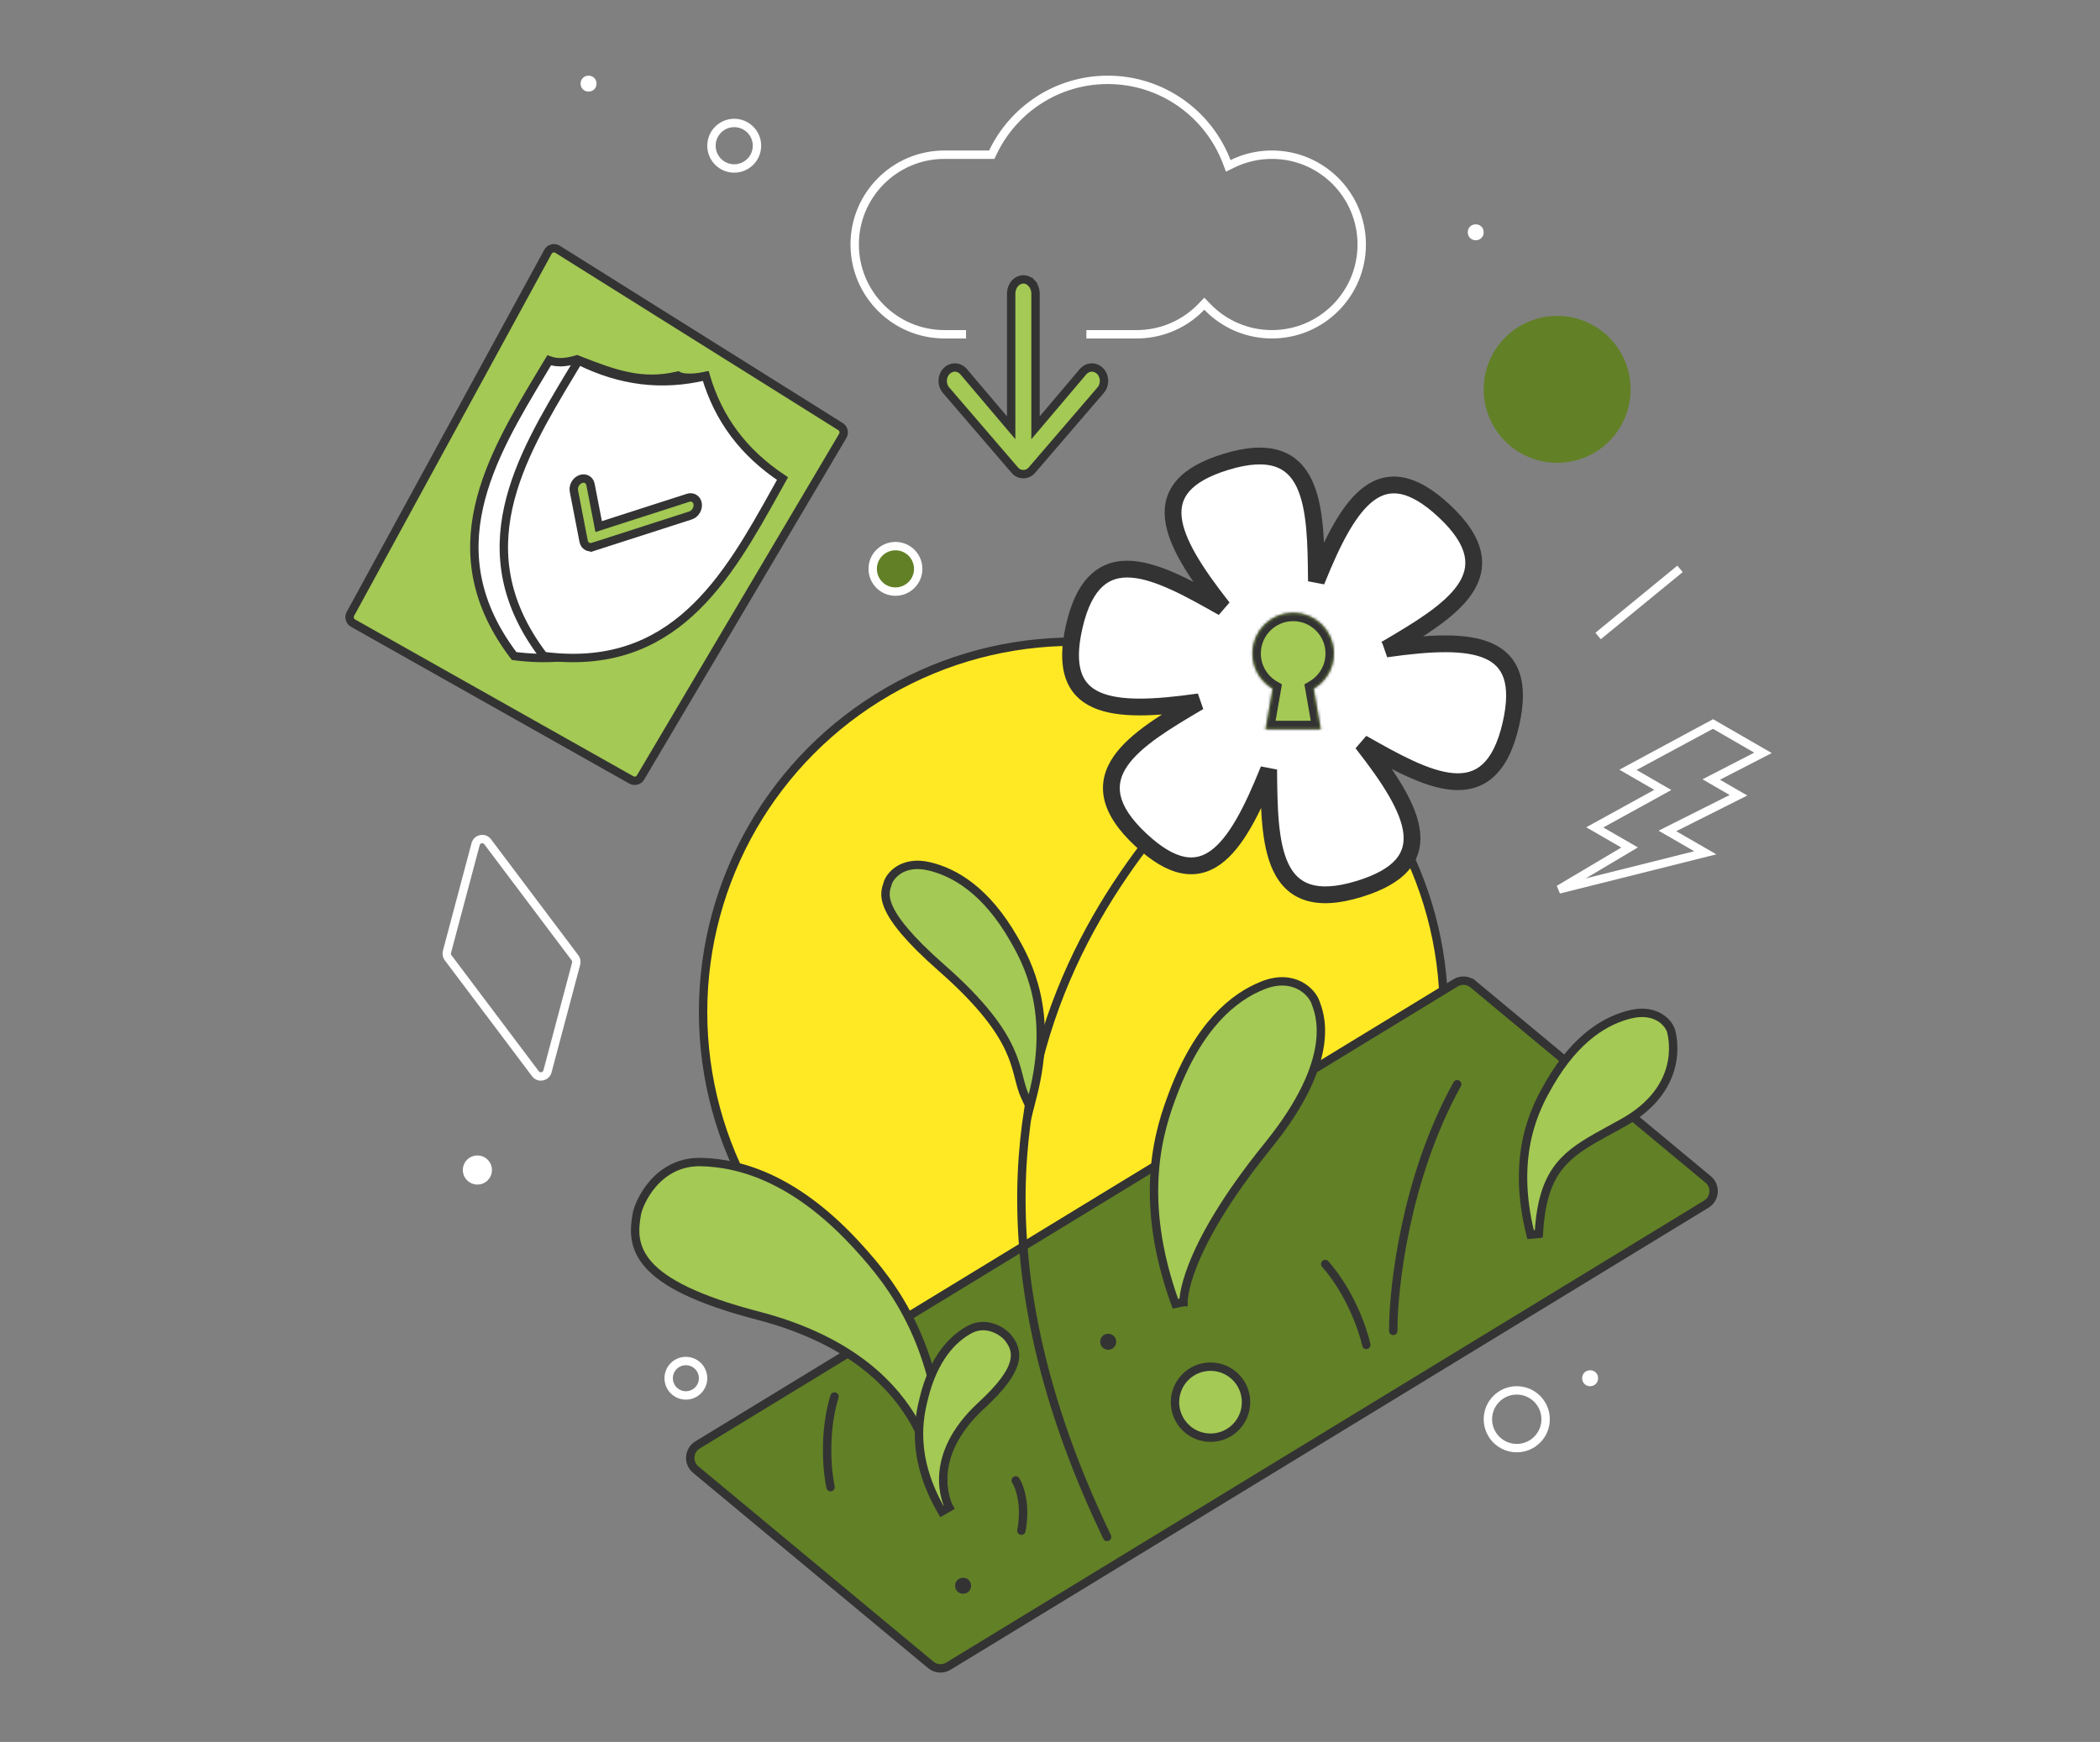 <svg width="751" height="623" viewBox="0 0 751 623" fill="none" xmlns="http://www.w3.org/2000/svg">
<rect x="0" y="0" width="751" height="623" fill="#808080" stroke="none"/>
<path fill-rule="evenodd" clip-rule="evenodd" d="M437.261 58.327L438.436 61.396L441.385 59.947C445.449 57.951 450.021 56.828 454.864 56.828C471.771 56.828 485.477 70.534 485.477 87.44C485.477 104.347 471.771 118.053 454.864 118.053C446.219 118.053 438.416 114.473 432.845 108.708L430.688 106.474L428.53 108.708C422.96 114.473 415.156 118.053 406.511 118.053L388.509 118.053L388.509 121.053L406.511 121.053C415.164 121.053 423.053 117.783 429.011 112.413C429.588 111.892 430.148 111.351 430.688 110.792C431.228 111.351 431.788 111.892 432.365 112.412C438.323 117.783 446.212 121.053 454.864 121.053C473.428 121.053 488.477 106.004 488.477 87.44C488.477 68.877 473.428 53.828 454.864 53.828C450.618 53.828 446.555 54.615 442.815 56.052C441.876 56.413 440.958 56.814 440.063 57.254C439.703 56.316 439.315 55.392 438.898 54.484C431.475 38.3 415.129 27.059 396.158 27.059C377.445 27.059 361.286 37.997 353.726 53.828L337.767 53.828C319.203 53.828 304.154 68.877 304.154 87.44C304.154 106.004 319.203 121.053 337.767 121.053L345.469 121.053L345.469 118.053L337.767 118.053C320.86 118.053 307.154 104.347 307.154 87.44C307.154 70.534 320.86 56.828 337.767 56.828L353.726 56.828L355.618 56.828L356.433 55.121C363.514 40.293 378.644 30.059 396.158 30.059C414.91 30.059 430.929 41.792 437.261 58.327Z" fill="white"/>
<path d="M393.516 139.669L393.493 139.693L393.471 139.719L368.969 168.21C368.968 168.212 368.966 168.214 368.964 168.216C368.565 168.668 368.1 169.013 367.602 169.239C367.102 169.466 366.575 169.573 366.05 169.559L366.03 169.559H366.01H365.929H365.91L365.892 169.559C365.364 169.572 364.834 169.465 364.331 169.237C363.831 169.01 363.363 168.666 362.962 168.214L338.489 139.744C338.421 139.657 338.355 139.585 338.308 139.533C338.274 139.496 338.255 139.475 338.24 139.46C338.229 139.448 338.221 139.439 338.212 139.429C337.491 138.544 337.084 137.341 337.122 136.076C337.16 134.8 337.644 133.628 338.421 132.806L338.422 132.804C339.278 131.897 340.369 131.427 341.463 131.427C342.546 131.427 343.627 131.888 344.478 132.778L358.972 149.877L361.616 152.996V148.907V104.766C361.676 103.409 362.195 102.161 363.021 101.269C363.847 100.377 364.908 99.916 365.97 99.916C367.032 99.916 368.092 100.377 368.919 101.269L370.013 100.255L368.919 101.269C369.745 102.161 370.263 103.409 370.323 104.766V148.907V152.999L372.968 149.876L387.45 132.778C388.303 131.888 389.385 131.427 390.471 131.427C391.561 131.427 392.648 131.892 393.503 132.79C393.573 132.869 393.642 132.947 393.723 133.038C394.445 133.926 394.851 135.13 394.814 136.396C394.776 137.672 394.292 138.845 393.516 139.669Z" fill="#A4C954" stroke="#333333" stroke-width="3"/>
<circle cx="383.898" cy="361.96" r="132.464" fill="#FFE924" stroke="#333333" stroke-width="3" stroke-linecap="round"/>
<path d="M526.811 351.994L525.853 353.147L526.811 351.994C525.023 350.508 522.488 350.323 520.504 351.533L249.454 516.783C246.268 518.725 245.939 523.226 248.809 525.611L332.861 595.444C334.649 596.929 337.183 597.114 339.168 595.904L610.218 430.655C613.404 428.712 613.733 424.212 610.863 421.827L526.811 351.994Z" fill="#628026" stroke="#333333" stroke-width="3" stroke-linecap="round"/>
<path d="M423.233 465.701C423.245 465.701 423.245 465.701 423.245 465.701L423.245 465.689C423.244 465.668 423.243 465.63 423.244 465.573C423.244 465.46 423.248 465.276 423.263 465.02C423.295 464.507 423.373 463.705 423.564 462.608C423.945 460.414 424.778 457.039 426.59 452.438C430.215 443.233 437.758 429.126 453.439 409.771C466.293 393.905 470.876 381.908 472.047 373.387C472.632 369.125 472.359 365.761 471.862 363.253C471.459 361.222 470.897 359.726 470.592 358.915C470.524 358.735 470.469 358.589 470.432 358.478C469.812 356.654 467.9 354.06 464.782 352.453C461.584 350.805 457.191 350.228 451.724 352.377C441.068 356.567 428.644 366.838 419.49 391.164C415.02 403.043 406.315 427.648 420.337 466.292L423.233 465.701Z" fill="#A4C954" stroke="#333333" stroke-width="3" stroke-linecap="round"/>
<path d="M453.205 254.612C428.816 281.728 310.243 371.58 395.924 549.679" stroke="#333333" stroke-width="3" stroke-linecap="round"/>
<path d="M337.237 532.903L334.239 532.811C334.282 531.086 333.817 519.502 325.704 506.377C317.622 493.302 301.866 478.558 271.097 470.548C249.048 464.809 237.633 458.696 232.019 452.441C229.174 449.271 227.829 446.078 227.35 442.944C226.876 439.847 227.261 436.885 227.744 434.214C228.126 432.105 229.932 427.447 233.528 423.333C237.166 419.169 242.73 415.463 250.584 415.609C265.661 415.89 285.603 422.318 307.275 446.34C317.85 458.061 339.077 482.593 337.237 532.903Z" fill="#A4C954" stroke="#333333" stroke-width="3" stroke-linecap="round"/>
<path d="M336.821 540.583L339.424 539.091C339.109 538.534 336.939 534.075 337.363 527.46C337.783 520.904 340.76 512.066 350.96 502.672C358.395 495.824 361.741 490.921 362.694 487.057C363.184 485.071 363.038 483.378 362.518 481.9C362.012 480.458 361.174 479.293 360.415 478.333C359.729 477.465 357.929 475.934 355.534 475.025C353.077 474.092 349.867 473.769 346.564 475.609C340.509 478.982 333.932 485.847 330.42 499.931C328.704 506.811 325.481 521.058 336.821 540.583Z" fill="#A4C954" stroke="#333333" stroke-width="3" stroke-linecap="round"/>
<path d="M369.346 391.771L368.294 395.906L366.527 392.023C365.591 389.967 365.029 387.772 364.444 385.484C364.355 385.139 364.266 384.792 364.176 384.443C363.473 381.739 362.622 378.752 361.003 375.252C357.769 368.258 351.39 359.044 336.732 346.165C324.763 335.65 319.693 328.921 317.746 324.398C316.755 322.096 316.554 320.324 316.698 318.906C316.769 318.208 316.92 317.636 317.062 317.183C317.138 316.937 317.194 316.775 317.236 316.652C317.287 316.503 317.318 316.411 317.345 316.296C318.045 313.261 322.777 307.595 332.27 309.829C341.416 311.981 352.625 318.504 362.545 335.769C367.388 344.198 376.981 361.749 369.346 391.771Z" fill="#A4C954" stroke="#333333" stroke-width="3" stroke-linecap="round"/>
<path d="M547.365 441.559L550.318 441.274C551.05 427.891 554.262 420.528 559.269 415.267C563.474 410.85 568.983 407.834 575.835 404.083C577.341 403.259 578.911 402.399 580.547 401.482C591.386 395.4 595.883 387.901 597.531 381.525C599.135 375.316 597.995 370.336 597.71 369.091C597.704 369.068 597.7 369.047 597.695 369.027C597.021 366.074 592.45 360.593 583.28 362.726C574.457 364.779 563.643 371.041 554.049 387.642C549.365 395.748 540.084 412.63 547.365 441.559Z" fill="#A4C954" stroke="#333333" stroke-width="3" stroke-linecap="round"/>
<mask id="path-11-outside-1_2933_2229" maskUnits="userSpaceOnUse" x="348.049" y="127.77" width="227.939" height="228.526" fill="black">
<rect fill="white" x="348.049" y="127.77" width="227.939" height="228.526"/>
<path fill-rule="evenodd" clip-rule="evenodd" d="M495.684 232.105C495.692 232.1 495.701 232.095 495.71 232.09L495.71 232.09L495.71 232.09L495.71 232.09L495.71 232.09L495.711 232.09C518.385 218.724 540.939 205.429 516.359 182.638C494.182 162.076 482.613 178.494 470.973 207.376C470.906 207.541 470.84 207.705 470.773 207.868L470.773 207.833L470.773 207.833C470.535 181.513 470.299 155.333 438.271 165.225C409.375 174.149 417.809 192.378 437.001 216.9C437.112 217.041 437.222 217.182 437.331 217.323L437.297 217.304C414.385 204.35 391.594 191.465 384.146 224.148C377.427 253.635 397.431 255.444 428.263 251.085C428.438 251.06 428.613 251.035 428.787 251.012L428.759 251.029C406.085 264.394 383.53 277.689 408.111 300.48C430.287 321.042 441.856 304.624 453.497 275.742C453.564 275.576 453.631 275.41 453.699 275.246L453.699 275.285C453.937 301.604 454.173 327.784 486.201 317.893C515.097 308.969 506.663 290.74 487.471 266.218C487.36 266.076 487.249 265.935 487.14 265.793C487.151 265.8 487.163 265.806 487.175 265.813C510.087 278.767 532.877 291.652 540.325 258.97C547.044 229.483 527.041 227.673 496.208 232.033C496.033 232.057 495.858 232.082 495.684 232.105Z"/>
</mask>
<path fill-rule="evenodd" clip-rule="evenodd" d="M495.684 232.105C495.692 232.1 495.701 232.095 495.71 232.09L495.71 232.09L495.71 232.09L495.71 232.09L495.71 232.09L495.711 232.09C518.385 218.724 540.939 205.429 516.359 182.638C494.182 162.076 482.613 178.494 470.973 207.376C470.906 207.541 470.84 207.705 470.773 207.868L470.773 207.833L470.773 207.833C470.535 181.513 470.299 155.333 438.271 165.225C409.375 174.149 417.809 192.378 437.001 216.9C437.112 217.041 437.222 217.182 437.331 217.323L437.297 217.304C414.385 204.35 391.594 191.465 384.146 224.148C377.427 253.635 397.431 255.444 428.263 251.085C428.438 251.06 428.613 251.035 428.787 251.012L428.759 251.029C406.085 264.394 383.53 277.689 408.111 300.48C430.287 321.042 441.856 304.624 453.497 275.742C453.564 275.576 453.631 275.41 453.699 275.246L453.699 275.285C453.937 301.604 454.173 327.784 486.201 317.893C515.097 308.969 506.663 290.74 487.471 266.218C487.36 266.076 487.249 265.935 487.14 265.793C487.151 265.8 487.163 265.806 487.175 265.813C510.087 278.767 532.877 291.652 540.325 258.97C547.044 229.483 527.041 227.673 496.208 232.033C496.033 232.057 495.858 232.082 495.684 232.105Z" fill="white"/>
<path d="M495.684 232.105L494.16 229.521L496.089 235.078L495.684 232.105ZM495.71 232.09L497.234 234.674L497.326 234.619L497.415 234.558L495.71 232.09ZM495.71 232.09L494.005 229.621L495.71 232.09ZM495.71 232.09L497.415 234.558L495.71 232.09ZM495.71 232.09L494.247 229.471L494.122 229.54L494.005 229.621L495.71 232.09ZM495.711 232.09L497.174 234.708L497.204 234.692L497.234 234.674L495.711 232.09ZM516.359 182.638L518.399 180.438L516.359 182.638ZM470.973 207.376L473.755 208.497L473.755 208.497L470.973 207.376ZM470.773 207.868L467.773 207.895L473.55 209.003L470.773 207.868ZM470.773 207.833L473.772 207.805L473.772 207.762L473.77 207.719L470.773 207.833ZM470.773 207.833L467.773 207.86L467.773 207.903L467.775 207.946L470.773 207.833ZM438.271 165.225L439.156 168.091L438.271 165.225ZM437.001 216.9L434.638 218.749L434.638 218.749L437.001 216.9ZM437.331 217.323L435.854 219.935L439.703 215.486L437.331 217.323ZM437.297 217.304L435.82 219.916L435.821 219.916L437.297 217.304ZM384.146 224.148L387.071 224.814L384.146 224.148ZM428.263 251.085L428.683 254.055L428.683 254.055L428.263 251.085ZM428.787 251.012L430.311 253.596L428.382 248.039L428.787 251.012ZM428.759 251.029L430.282 253.613L430.282 253.613L428.759 251.029ZM408.111 300.48L406.071 302.68L406.071 302.68L408.111 300.48ZM453.497 275.742L456.279 276.864L456.28 276.864L453.497 275.742ZM453.699 275.246L456.698 275.218L450.922 274.11L453.699 275.246ZM453.699 275.285L456.699 275.258L456.699 275.258L453.699 275.285ZM486.201 317.893L487.086 320.759L487.086 320.759L486.201 317.893ZM487.471 266.218L485.108 268.067L485.108 268.067L487.471 266.218ZM487.14 265.793L488.617 263.182L484.768 267.63L487.14 265.793ZM487.175 265.813L485.698 268.424L485.698 268.425L487.175 265.813ZM540.325 258.97L537.4 258.303L540.325 258.97ZM496.208 232.033L495.788 229.062L495.788 229.062L496.208 232.033ZM497.208 234.689C497.212 234.687 497.215 234.685 497.22 234.682C497.224 234.68 497.229 234.677 497.234 234.674L494.186 229.506C494.182 229.508 494.178 229.51 494.174 229.513C494.169 229.516 494.165 229.518 494.16 229.521L497.208 234.689ZM497.415 234.558L497.415 234.558L494.005 229.622L494.005 229.622L497.415 234.558ZM497.415 234.558L497.415 234.558L494.005 229.621L494.005 229.622L497.415 234.558ZM497.415 234.558L497.415 234.558L494.005 229.621L494.005 229.621L497.415 234.558ZM497.415 234.558L497.415 234.558L494.005 229.621L494.005 229.621L497.415 234.558ZM497.173 234.709L497.174 234.708L494.247 229.471L494.247 229.471L497.173 234.709ZM497.234 234.674C502.877 231.347 508.652 227.946 513.692 224.378C518.713 220.824 523.228 216.954 526.226 212.6C529.283 208.161 530.821 203.117 529.626 197.478C528.458 191.97 524.774 186.35 518.399 180.438L514.319 184.838C520.234 190.322 522.948 194.91 523.756 198.723C524.537 202.405 523.628 205.793 521.284 209.197C518.882 212.686 515.043 216.07 510.226 219.481C505.428 222.877 499.881 226.149 494.187 229.505L497.234 234.674ZM518.399 180.438C512.658 175.116 507.295 171.885 502.152 170.829C496.856 169.74 492.122 171.025 487.958 174.034C483.904 176.963 480.42 181.494 477.263 186.927C474.088 192.39 471.12 198.986 468.19 206.254L473.755 208.497C476.646 201.325 479.489 195.038 482.45 189.942C485.429 184.816 488.406 181.113 491.472 178.897C494.427 176.762 497.471 175.992 500.945 176.706C504.572 177.451 508.971 179.879 514.319 184.838L518.399 180.438ZM468.19 206.254C468.126 206.414 468.061 206.574 467.996 206.732L473.55 209.003C473.618 208.835 473.687 208.667 473.755 208.497L468.19 206.254ZM473.773 207.841L473.772 207.805L467.773 207.86L467.773 207.895L473.773 207.841ZM473.77 207.719L473.77 207.719L467.775 207.946L467.775 207.946L473.77 207.719ZM473.772 207.806C473.713 201.255 473.655 194.553 473.085 188.404C472.518 182.279 471.424 176.434 469.152 171.661C466.836 166.794 463.237 162.94 457.756 161.156C452.402 159.413 445.692 159.793 437.385 162.359L439.156 168.091C446.863 165.711 452.193 165.655 455.899 166.861C459.478 168.026 461.958 170.507 463.734 174.239C465.554 178.064 466.566 183.08 467.111 188.958C467.653 194.811 467.713 201.251 467.773 207.86L473.772 207.806ZM437.385 162.359C429.906 164.669 424.427 167.698 420.94 171.623C417.349 175.666 416.094 180.408 416.618 185.519C417.128 190.494 419.31 195.777 422.437 201.228C425.581 206.709 429.808 212.577 434.638 218.749L439.363 215.051C434.598 208.961 430.574 203.355 427.641 198.243C424.692 193.1 422.973 188.67 422.587 184.907C422.215 181.28 423.071 178.259 425.426 175.608C427.885 172.839 432.188 170.243 439.156 168.091L437.385 162.359ZM434.638 218.749C434.746 218.886 434.853 219.023 434.959 219.16L439.703 215.486C439.59 215.341 439.477 215.196 439.363 215.051L434.638 218.749ZM438.807 214.712L438.773 214.692L435.821 219.916L435.854 219.935L438.807 214.712ZM438.773 214.693C433.071 211.468 427.237 208.168 421.627 205.587C416.04 203.016 410.431 201.041 405.16 200.622C399.788 200.194 394.65 201.384 390.365 205.238C386.179 209.003 383.153 215.004 381.221 223.481L387.071 224.814C388.864 216.95 391.48 212.305 394.377 209.699C397.176 207.182 400.564 206.275 404.685 206.603C408.907 206.939 413.757 208.571 419.12 211.038C424.46 213.495 430.067 216.663 435.82 219.916L438.773 214.693ZM381.221 223.481C379.482 231.114 379.366 237.373 381.022 242.356C382.728 247.487 386.207 250.944 390.896 253.046C395.459 255.092 401.125 255.844 407.409 255.862C413.727 255.879 420.923 255.152 428.683 254.055L427.843 248.114C420.187 249.197 413.32 249.878 407.426 249.862C401.498 249.845 396.802 249.119 393.35 247.571C390.023 246.08 387.835 243.828 386.716 240.463C385.548 236.949 385.451 231.925 387.071 224.814L381.221 223.481ZM428.683 254.055C428.853 254.031 429.023 254.007 429.193 253.984L428.382 248.039C428.203 248.064 428.023 248.089 427.843 248.114L428.683 254.055ZM427.264 248.427L427.236 248.444L430.282 253.613L430.311 253.596L427.264 248.427ZM427.236 248.444C421.592 251.771 415.817 255.172 410.777 258.74C405.757 262.294 401.242 266.164 398.243 270.518C395.187 274.957 393.649 280.001 394.844 285.64C396.011 291.148 399.695 296.768 406.071 302.68L410.15 298.28C404.235 292.796 401.521 288.208 400.713 284.395C399.933 280.713 400.841 277.325 403.185 273.921C405.587 270.432 409.426 267.048 414.244 263.637C419.041 260.241 424.589 256.969 430.282 253.613L427.236 248.444ZM406.071 302.68C411.811 308.002 417.174 311.233 422.317 312.29C427.614 313.378 432.348 312.093 436.512 309.084C440.565 306.155 444.05 301.624 447.207 296.191C450.382 290.728 453.35 284.132 456.279 276.864L450.714 274.621C447.824 281.793 444.981 288.08 442.019 293.176C439.041 298.302 436.064 302.005 432.998 304.221C430.043 306.356 426.999 307.126 423.525 306.412C419.898 305.667 415.498 303.239 410.15 298.28L406.071 302.68ZM456.28 276.864C456.345 276.702 456.41 276.541 456.475 276.381L450.922 274.11C450.853 274.279 450.783 274.45 450.714 274.621L456.28 276.864ZM450.699 275.273L450.699 275.313L456.699 275.258L456.698 275.218L450.699 275.273ZM450.699 275.312C450.758 281.863 450.817 288.565 451.387 294.714C451.954 300.838 453.048 306.684 455.32 311.457C457.636 316.324 461.235 320.178 466.715 321.962C472.069 323.705 478.779 323.325 487.086 320.759L485.316 315.026C477.609 317.407 472.278 317.463 468.573 316.257C464.994 315.092 462.514 312.611 460.737 308.879C458.917 305.054 457.905 300.038 457.361 294.16C456.819 288.307 456.759 281.867 456.699 275.258L450.699 275.312ZM487.086 320.759C494.566 318.449 500.045 315.42 503.532 311.494C507.123 307.452 508.377 302.71 507.853 297.599C507.343 292.624 505.161 287.341 502.035 281.89C498.891 276.409 494.663 270.541 489.833 264.369L485.108 268.067C489.874 274.157 493.898 279.763 496.83 284.875C499.78 290.018 501.499 294.447 501.884 298.21C502.256 301.837 501.401 304.859 499.046 307.51C496.587 310.278 492.284 312.874 485.316 315.026L487.086 320.759ZM489.833 264.369C489.725 264.231 489.618 264.094 489.512 263.956L484.768 267.63C484.881 267.776 484.994 267.921 485.108 268.067L489.833 264.369ZM488.652 263.202C488.646 263.198 488.639 263.195 488.634 263.192C488.628 263.188 488.622 263.185 488.617 263.182L485.663 268.404C485.669 268.408 485.675 268.411 485.681 268.415C485.687 268.418 485.692 268.421 485.698 268.424L488.652 263.202ZM537.4 258.303C535.608 266.167 532.992 270.812 530.094 273.418C527.296 275.935 523.907 276.842 519.787 276.514C515.564 276.178 510.714 274.546 505.352 272.079C500.012 269.622 494.404 266.454 488.651 263.202L485.698 268.425C491.401 271.649 497.234 274.949 502.844 277.53C508.432 280.101 514.041 282.076 519.311 282.496C524.684 282.923 529.821 281.733 534.106 277.879C538.293 274.114 541.318 268.113 543.25 259.636L537.4 258.303ZM496.628 235.003C504.285 233.92 511.152 233.239 517.046 233.255C522.974 233.272 527.67 233.998 531.121 235.546C534.448 237.037 536.637 239.289 537.756 242.654C538.924 246.168 539.02 251.192 537.4 258.303L543.25 259.636C544.989 252.003 545.105 245.744 543.449 240.761C541.744 235.63 538.264 232.173 533.576 230.071C529.013 228.025 523.346 227.273 517.063 227.255C510.744 227.238 503.548 227.965 495.788 229.062L496.628 235.003ZM496.089 235.078C496.268 235.053 496.448 235.028 496.628 235.003L495.788 229.062C495.618 229.086 495.448 229.11 495.279 229.133L496.089 235.078Z" fill="#333333" mask="url(#path-11-outside-1_2933_2229)"/>
<mask id="path-13-inside-2_2933_2229" fill="white">
<path fill-rule="evenodd" clip-rule="evenodd" d="M469.792 246.301C474.115 243.777 477.02 239.087 477.02 233.719C477.02 225.678 470.501 219.16 462.46 219.16C454.419 219.16 447.9 225.678 447.9 233.719C447.9 239.087 450.805 243.777 455.129 246.301L452.605 260.79H472.315L469.792 246.301Z"/>
</mask>
<path fill-rule="evenodd" clip-rule="evenodd" d="M469.792 246.301C474.115 243.777 477.02 239.087 477.02 233.719C477.02 225.678 470.501 219.16 462.46 219.16C454.419 219.16 447.9 225.678 447.9 233.719C447.9 239.087 450.805 243.777 455.129 246.301L452.605 260.79H472.315L469.792 246.301Z" fill="#A4C954"/>
<path d="M469.792 246.301L468.279 243.711L466.479 244.762L466.836 246.816L469.792 246.301ZM455.129 246.301L458.084 246.816L458.442 244.762L456.642 243.711L455.129 246.301ZM452.605 260.79L449.65 260.276L449.038 263.79H452.605V260.79ZM472.315 260.79V263.79H475.883L475.271 260.276L472.315 260.79ZM474.02 233.719C474.02 237.977 471.719 241.702 468.279 243.711L471.305 248.892C476.511 245.851 480.02 240.197 480.02 233.719H474.02ZM462.46 222.16C468.844 222.16 474.02 227.335 474.02 233.719H480.02C480.02 224.021 472.158 216.16 462.46 216.16V222.16ZM450.9 233.719C450.9 227.335 456.076 222.16 462.46 222.16V216.16C452.762 216.16 444.9 224.021 444.9 233.719H450.9ZM456.642 243.711C453.201 241.702 450.9 237.978 450.9 233.719H444.9C444.9 240.197 448.409 245.852 453.616 248.892L456.642 243.711ZM455.561 261.305L458.084 246.816L452.173 245.787L449.65 260.276L455.561 261.305ZM472.315 257.79H452.605V263.79H472.315V257.79ZM466.836 246.816L469.36 261.305L475.271 260.276L472.747 245.787L466.836 246.816Z" fill="#333333" mask="url(#path-13-inside-2_2933_2229)"/>
<path d="M488.62 481.007C487.453 475.603 482.879 462.253 473.92 452.083" stroke="#333333" stroke-width="3" stroke-linecap="round"/>
<path d="M363.239 529.478C364.648 531.644 367.027 538.268 365.269 547.434" stroke="#333333" stroke-width="3" stroke-linecap="round"/>
<path d="M297.01 531.881C295.837 526.478 294.477 512.432 298.425 499.467" stroke="#333333" stroke-width="3" stroke-linecap="round"/>
<path d="M498.255 476C498.194 460.471 502.682 421.084 521.12 387.776" stroke="#333333" stroke-width="3" stroke-linecap="round"/>
<circle cx="262.57" cy="52.116" r="8.136" transform="rotate(-180 262.57 52.116)" stroke="white" stroke-width="3"/>
<circle cx="320.23" cy="203.454" r="8.136" transform="rotate(-180 320.23 203.454)" fill="#628026" stroke="white" stroke-width="3"/>
<circle cx="432.902" cy="501.493" r="12.704" transform="rotate(-180 432.902 501.493)" fill="#A4C954" stroke="#333333" stroke-width="3"/>
<circle cx="170.722" cy="418.459" r="3.718" fill="white" stroke="white" stroke-width="3"/>
<circle cx="245.283" cy="492.925" r="6.152" stroke="white" stroke-width="3"/>
<circle cx="556.87" cy="139.252" r="26.268" fill="#628026"/>
<circle cx="344.425" cy="567.143" r="1.5" fill="#333333" stroke="#333333" stroke-width="2.702"/>
<circle cx="396.316" cy="479.879" r="1.5" fill="#333333" stroke="#333333" stroke-width="2.702"/>
<circle cx="527.749" cy="83.079" r="1.5" fill="white" stroke="white" stroke-width="2.702"/>
<circle cx="210.478" cy="29.91" r="1.5" fill="white" stroke="white" stroke-width="2.702"/>
<path d="M160.247 342.529C159.797 341.931 159.646 341.159 159.839 340.435L170.089 301.901C170.612 299.934 173.171 299.435 174.395 301.061L205.63 342.561C206.08 343.159 206.231 343.931 206.038 344.655L195.788 383.189C195.265 385.155 192.705 385.654 191.482 384.028L160.247 342.529Z" stroke="white" stroke-width="3"/>
<path d="M600.81 203.456L571.511 227.464" stroke="white" stroke-width="3"/>
<circle cx="568.66" cy="492.925" r="1.5" fill="white" stroke="white" stroke-width="2.702"/>
<circle cx="542.422" cy="507.598" r="10.322" transform="rotate(-180 542.422 507.598)" stroke="white" stroke-width="3"/>
<path d="M301.394 155.887C302.067 154.749 301.711 153.28 300.59 152.578L199.397 89.159C198.206 88.413 196.633 88.825 195.96 90.058L125.31 219.568C124.671 220.739 125.091 222.206 126.253 222.861L225.777 278.943C226.933 279.594 228.397 279.202 229.073 278.06L301.394 155.887Z" fill="#A4C954" stroke="#333333" stroke-width="3"/>
<path d="M183.859 234.628C207.163 237.658 223.511 230.66 236.198 219.142C249.01 207.51 258.117 191.25 266.774 175.698C266.77 175.671 266.766 175.641 266.76 175.607C266.708 175.293 266.599 174.83 266.427 174.213C266.085 172.989 265.533 171.309 264.833 169.305C263.435 165.303 261.481 160.114 259.516 154.904L259.373 154.526C257.46 149.453 255.55 144.389 254.166 140.456C253.459 138.444 252.879 136.701 252.506 135.394C252.416 135.077 252.336 134.777 252.267 134.498C249.802 134.98 247.666 135.153 246.004 135.101C245.001 135.07 244.11 134.955 243.402 134.744C243.082 134.649 242.751 134.519 242.45 134.336C229.349 137.45 219.369 133.585 207.532 129.001C207.142 128.85 206.75 128.698 206.355 128.545C202.157 129.767 199.085 129.853 196.394 128.867C195.566 130.251 194.72 131.657 193.855 133.095C184.626 148.431 174.962 164.517 171.231 181.524C167.558 198.262 169.629 215.925 183.859 234.628ZM266.791 175.869C266.791 175.866 266.791 175.863 266.791 175.859C266.789 175.889 266.791 175.895 266.791 175.869Z" fill="white" stroke="#333333" stroke-width="3"/>
<path d="M207.407 161.587L207.407 161.587C207.072 159.94 205.579 159.075 203.984 159.605L203.984 159.606C202.255 160.179 201.114 162.149 201.477 163.935L201.477 163.936L208.761 199.773L207.291 200.071L208.761 199.773C208.936 200.63 209.412 201.239 210 201.58C210.588 201.92 211.354 202.03 212.184 201.755L229.537 195.992C231.266 195.418 232.407 193.448 232.044 191.662C231.71 190.015 230.217 189.151 228.622 189.68C228.622 189.68 228.621 189.68 228.621 189.68L215.703 193.97L214.098 194.503L213.761 192.845L207.407 161.587Z" fill="#A4C954" stroke="#333333" stroke-width="3"/>
<path d="M194.399 234.628C217.703 237.658 234.051 230.66 246.738 219.142C259.629 207.439 268.768 191.05 277.473 175.411C278.277 173.967 279.063 172.555 279.84 171.168C265.875 161.846 256.976 149.976 252.382 134.486C236.66 138.213 221.933 136.403 206.894 128.932C206.079 130.296 205.246 131.679 204.395 133.095C195.166 148.431 185.502 164.517 181.77 181.524C178.098 198.262 180.168 215.925 194.399 234.628Z" fill="white" stroke="#333333" stroke-width="3"/>
<path d="M246.07 178.043L246.07 178.043C247.67 177.528 249.155 178.406 249.474 180.056L249.474 180.057C249.821 181.845 248.662 183.805 246.928 184.363L246.927 184.363L212.116 195.568L212.576 196.996L212.116 195.568C211.284 195.836 210.519 195.719 209.934 195.373C209.349 195.028 208.878 194.413 208.712 193.555L205.235 175.604C204.888 173.815 206.047 171.856 207.782 171.297C209.381 170.782 210.866 171.66 211.186 173.31C211.186 173.31 211.186 173.31 211.186 173.31L213.775 186.673L214.096 188.334L215.707 187.816L246.07 178.043Z" fill="#A4C954" stroke="#333333" stroke-width="3"/>
<path d="M582.2 275.326L612.603 258.939L630.476 269.258L611.972 278.794L621.72 284.423L596.298 297.186L609.838 305.003L557.498 318.112L582.775 303.099L570.318 295.907L594.657 282.518L582.2 275.326Z" stroke="white" stroke-width="3"/>
</svg>
